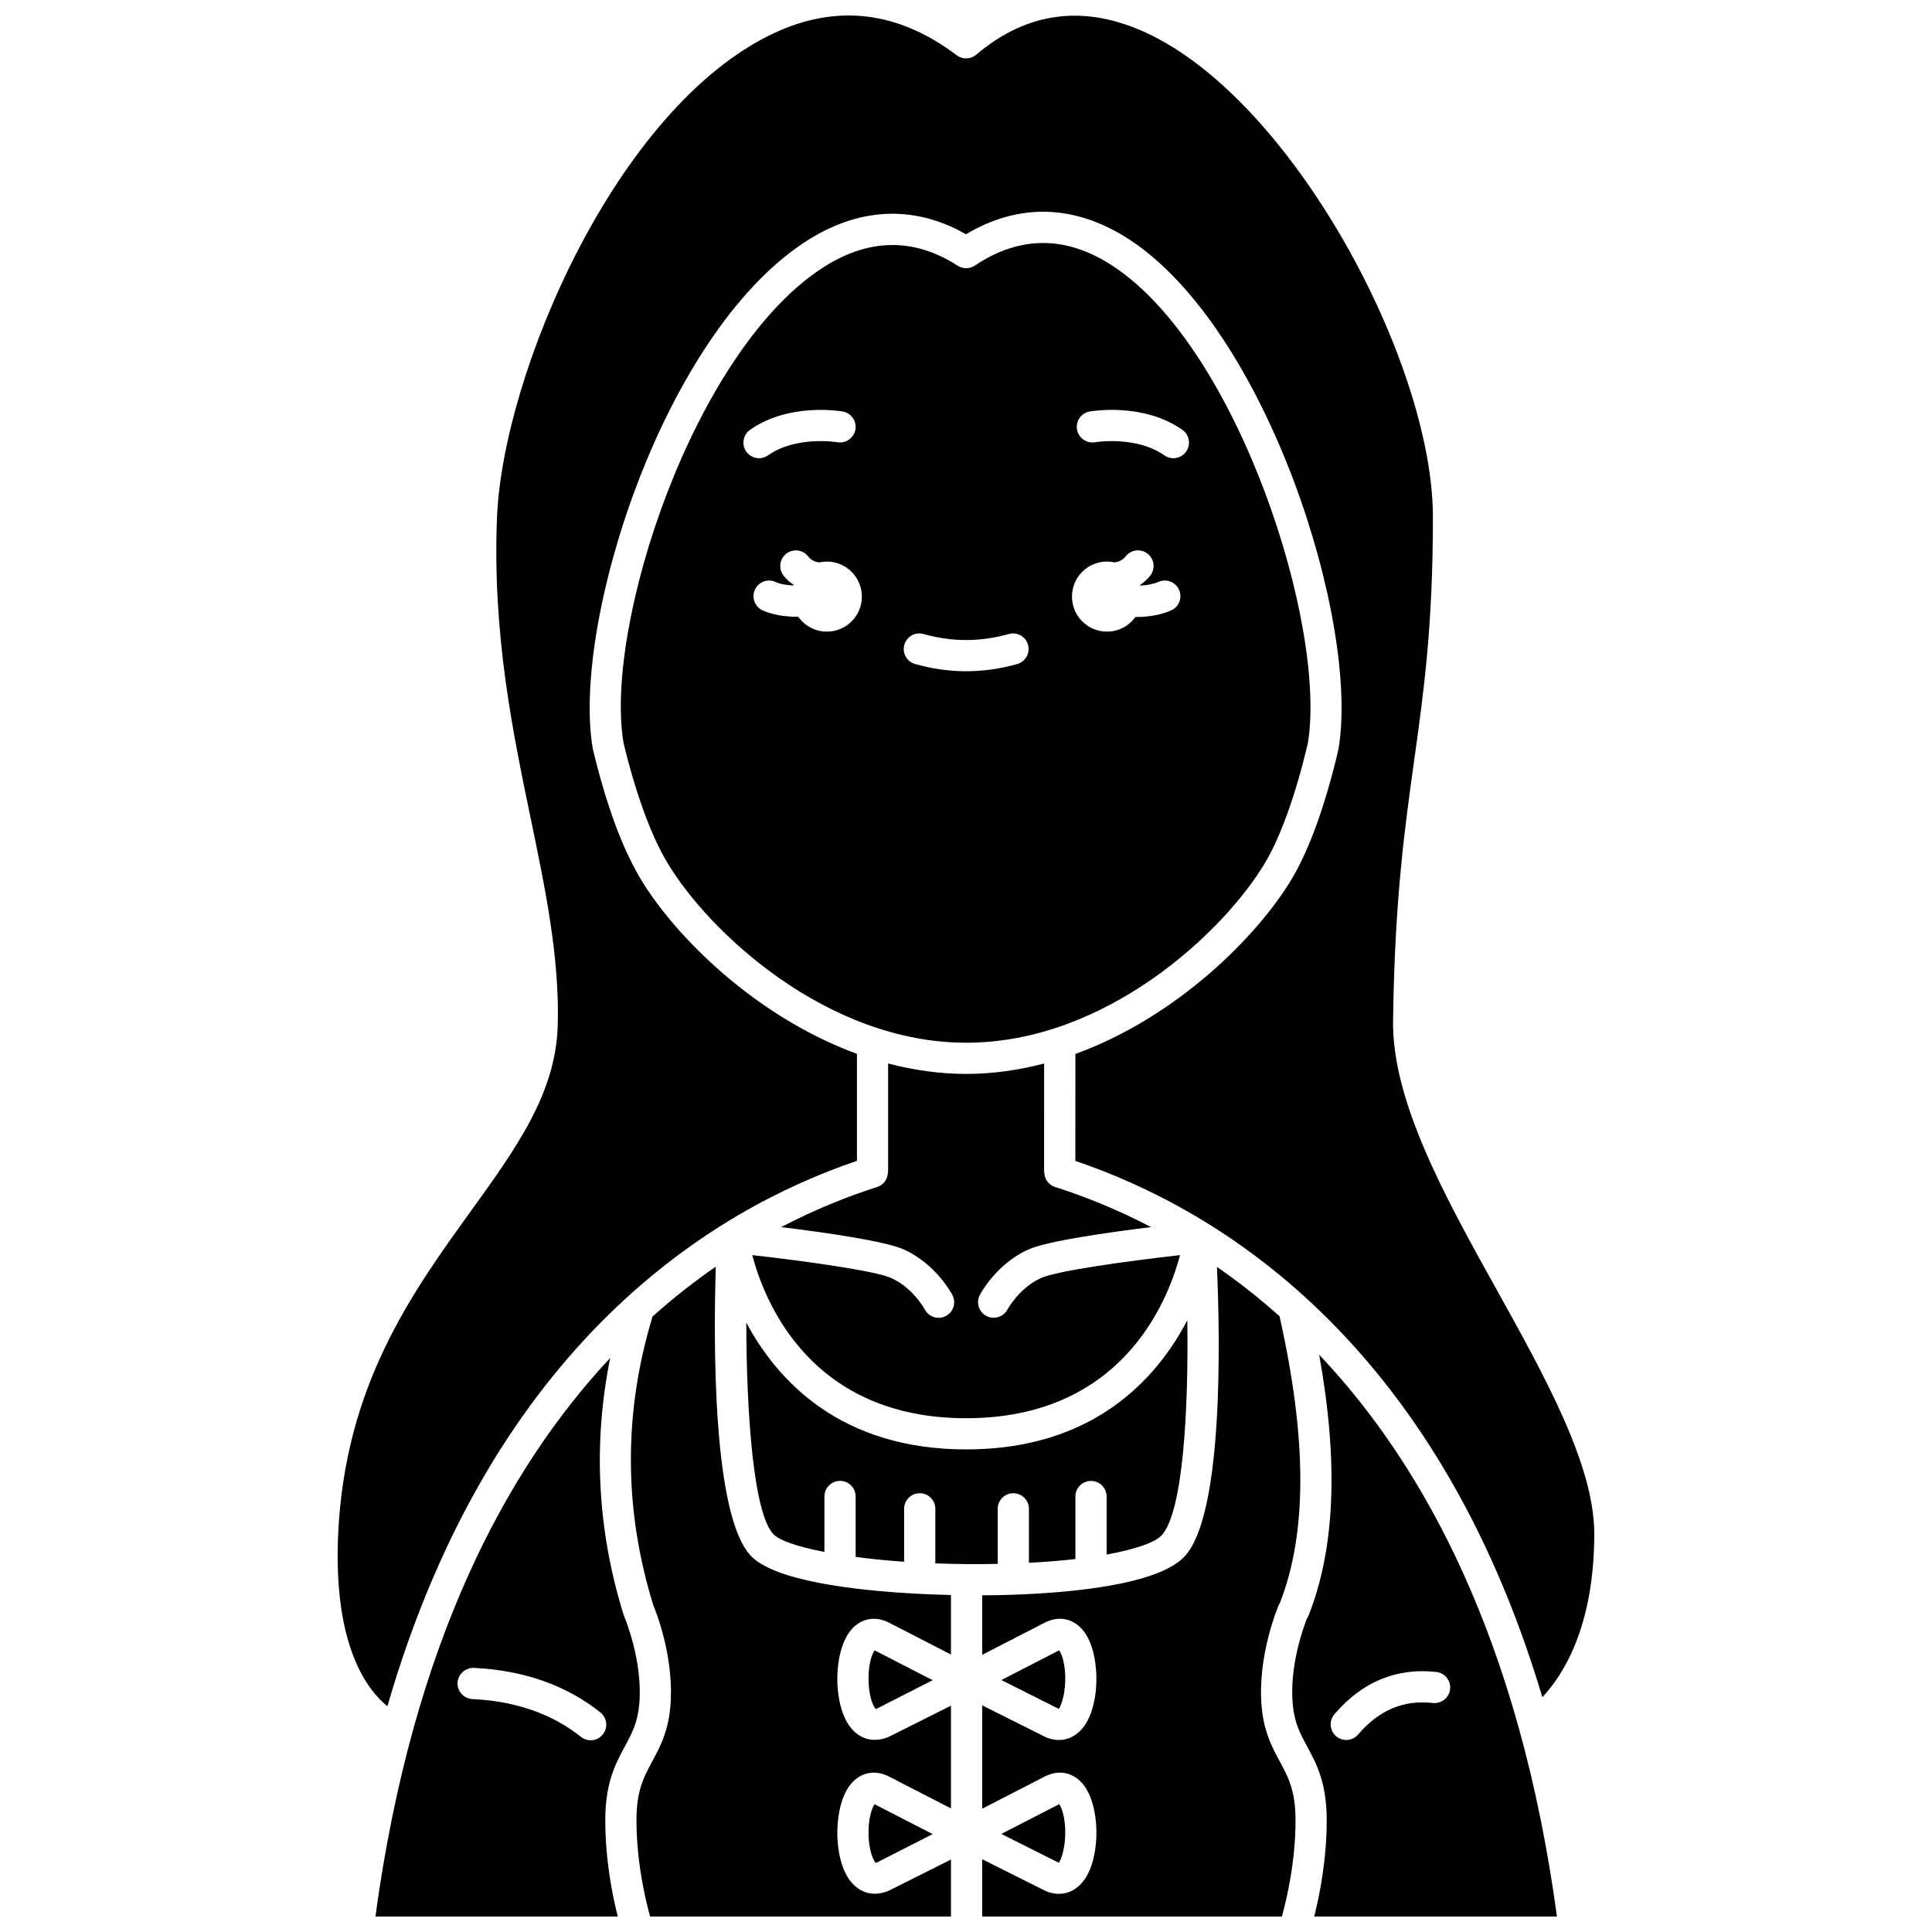 <?xml version="1.0" encoding="UTF-8"?>
<!-- Uploaded to: SVG Repo, www.svgrepo.com, Generator: SVG Repo Mixer Tools -->
<svg width="800px" height="800px" version="1.1" viewBox="144 144 512 512" xmlns="http://www.w3.org/2000/svg">
 <defs>
  <clipPath id="e">
   <path d="m233 148.09h334v448.91h-334z"/>
  </clipPath>
  <clipPath id="d">
   <path d="m311 479h86v172.9h-86z"/>
  </clipPath>
  <clipPath id="c">
   <path d="m243 503h71v148.9h-71z"/>
  </clipPath>
  <clipPath id="b">
   <path d="m404 479h85v172.9h-85z"/>
  </clipPath>
  <clipPath id="a">
   <path d="m486 503h71v148.9h-71z"/>
  </clipPath>
 </defs>
 <path d="m408.4 543.86c0-2.285 1.852-4.137 4.137-4.137 2.281 0 4.137 1.848 4.137 4.137v14.301c4.531-0.234 8.637-0.574 12.32-0.996v-16.57c0-2.285 1.852-4.137 4.137-4.137 2.281 0 4.137 1.848 4.137 4.137v15.375c8.129-1.469 13.051-3.367 14.648-5.168 5.617-6.34 7.07-33.039 6.734-56.918-8.203 15.684-25.008 34.227-58.602 34.227-33.148 0-49.949-18.055-58.273-33.602 0.043 24.699 1.988 50.816 7.238 56.121 1.637 1.652 6.453 3.297 13.469 4.652v-14.695c0-2.285 1.852-4.137 4.137-4.137 2.281 0 4.137 1.848 4.137 4.137v16.016c3.922 0.516 8.215 0.957 12.844 1.277v-14.023c0-2.285 1.852-4.137 4.137-4.137 2.281 0 4.137 1.848 4.137 4.137v14.457c5.269 0.199 10.812 0.254 16.539 0.133z"/>
 <g clip-path="url(#e)">
  <path d="m246.66 596.17c28.016-96.613 86.73-131.78 124.44-144.53v-28.363c-27.031-9.871-48.34-31.359-57.301-46.301-4.887-8.152-9.152-19.73-12.676-34.43-0.012-0.051 0.004-0.098-0.004-0.148-0.008-0.047-0.043-0.082-0.051-0.129-5.543-32.918 18.363-109.16 56.051-134 14.215-9.367 28.988-10.109 42.875-2.188 14.074-8.387 28.977-7.926 43.25 1.363 36.57 23.816 61.258 101.75 55.434 135.27-0.008 0.051-0.039 0.082-0.051 0.133-0.008 0.043 0.004 0.082-0.004 0.125-3.523 14.773-7.672 26.219-12.324 34.008-8.934 14.953-30.223 36.469-57.309 46.332l-0.012 28.344c37.398 12.641 95.473 47.301 123.76 142.11 5.363-5.664 13.758-18.484 13.758-43.344 0-18.129-13.117-41.715-25.801-64.523-13.668-24.574-27.801-49.988-27.516-71.41 0.422-31.91 3.055-50.793 5.602-69.055 2.547-18.242 4.953-35.473 4.953-64.453 0-40.668-36.84-110.19-75.969-128.29-16.418-7.598-31.582-5.637-45.059 5.805-1.477 1.258-3.621 1.316-5.168 0.148-15.535-11.734-31.883-13.684-48.605-5.773-41.699 19.711-71.691 90.254-73.223 128.25-1.242 30.758 4.156 56.758 8.918 79.699 3.945 18.992 7.668 36.934 7.184 54.871-0.488 18.016-10.984 32.574-23.137 49.422-15.59 21.613-33.254 46.113-35.059 85.477-1.344 29.523 7.688 41.242 13.039 45.574z"/>
 </g>
 <g clip-path="url(#d)">
  <path d="m387.72 566.41c-0.055 0-0.094-0.027-0.148-0.027-18.219-0.914-38.199-3.606-44.453-9.934-10.246-10.367-10.059-56.211-9.43-76.77-5.559 3.836-11.172 8.207-16.754 13.203-7.711 25.379-7.668 51.102 0.184 76.473 0.844 2.031 5.695 14.352 4.508 27.152-0.609 6.574-2.812 10.645-4.754 14.238-2.254 4.164-4.203 7.762-4.203 15.598 0 11.031 2.324 20.926 3.613 25.559h79.73v-15.105l-16.441 8.242c-1.289 0.559-2.555 0.824-3.758 0.824-2.582 0-4.891-1.238-6.617-3.57-4.543-6.16-4.363-20.02 0.34-25.566 2.613-3.086 6.375-3.801 10.062-1.922 0.004 0 0.008 0.004 0.012 0.004l16.402 8.438v-27.23l-16.441 8.242c-1.289 0.559-2.555 0.824-3.758 0.824-2.582 0-4.891-1.238-6.617-3.57-4.543-6.16-4.363-20.02 0.34-25.566 2.613-3.086 6.375-3.805 10.062-1.922 0.004 0 0.008 0.004 0.012 0.004l16.402 8.438v-15.777c-2.656-0.062-5.406-0.16-8.203-0.297-0.027 0-0.055 0.02-0.09 0.02z"/>
 </g>
 <path d="m375.79 622.15c-0.695 0.855-1.738 3.762-1.621 8.129 0.117 4.356 1.363 7.016 1.98 7.418l15.012-7.644-15.316-7.879c-0.023-0.008-0.039-0.016-0.055-0.023z"/>
 <path d="m394.64 492.77c-0.609 0.312-1.262 0.465-1.898 0.465-1.496 0-2.938-0.809-3.676-2.231-0.02-0.043-3.059-5.668-8.863-8.309-4.231-1.922-22.949-4.508-36.852-6.074 3.336 12.617 15.656 43.223 56.684 43.223s53.352-30.605 56.684-43.223c-13.902 1.562-32.621 4.152-36.852 6.074-5.797 2.637-8.84 8.266-8.875 8.324-0.746 1.402-2.18 2.199-3.664 2.199-0.648 0-1.301-0.148-1.914-0.473-2.016-1.059-2.801-3.535-1.754-5.559 0.172-0.332 4.32-8.18 12.781-12.02 4.996-2.269 21.012-4.547 32.613-5.973-9.168-4.785-17.836-8.207-25.477-10.637-1.758-0.559-2.824-2.188-2.824-3.941h-0.059l0.012-28.777c-6.641 1.734-13.551 2.762-20.672 2.762s-14.035-1.031-20.676-2.773v28.793h-0.059c0 1.754-1.066 3.383-2.824 3.941-7.637 2.426-16.297 5.852-25.461 10.633 11.602 1.422 27.602 3.695 32.594 5.969 8.465 3.848 12.609 11.691 12.781 12.02 1.07 2.035 0.277 4.531-1.75 5.586z"/>
 <path d="m479.21 372.73c4.148-6.941 8.066-17.848 11.344-31.535 5.281-30.812-18.281-104.99-51.809-126.82-12.23-7.969-24.477-7.973-36.402 0.004-1.367 0.91-3.148 0.934-4.535 0.039-11.738-7.562-23.898-7.301-36.125 0.758-34.133 22.5-57.59 94.707-52.457 125.62 3.269 13.602 7.309 24.641 11.68 31.922 11.047 18.41 42.305 47.617 79.16 47.617 36.934-0.004 68.148-29.203 79.145-47.609zm-46.438-119.68c0.574-0.102 14.246-2.414 24.566 4.863 1.863 1.316 2.316 3.894 0.996 5.766-0.805 1.141-2.086 1.754-3.383 1.754-0.824 0-1.652-0.25-2.379-0.758-7.469-5.254-18.266-3.5-18.375-3.477-2.238 0.395-4.387-1.121-4.777-3.367-0.387-2.246 1.109-4.383 3.352-4.781zm4.602 39.762c0.688 0 1.352 0.086 1.996 0.227 1.105-0.148 2.141-0.547 2.926-1.57 1.391-1.812 3.981-2.156 5.797-0.762 1.812 1.391 2.156 3.984 0.762 5.797-0.793 1.035-1.738 1.84-2.746 2.547 0.016 0.043 0.023 0.086 0.043 0.133 1.668-0.074 3.383-0.348 4.906-0.996 2.09-0.91 4.527 0.07 5.43 2.172 0.898 2.102-0.074 4.531-2.176 5.43-2.879 1.238-6.098 1.719-9.145 1.719-0.09 0-0.172-0.012-0.262-0.012-1.688 2.344-4.422 3.887-7.531 3.887-5.129 0-9.289-4.16-9.289-9.289 0-5.125 4.156-9.281 9.289-9.281zm-94.605-34.898c10.324-7.273 23.988-4.961 24.566-4.863 2.25 0.398 3.75 2.539 3.356 4.789-0.398 2.25-2.543 3.731-4.785 3.359-0.254-0.043-10.953-1.75-18.371 3.477-0.723 0.508-1.555 0.758-2.379 0.758-1.297 0-2.582-0.609-3.383-1.754-1.316-1.867-0.867-4.449 0.996-5.766zm20.359 53.473c-3.144 0-5.906-1.57-7.59-3.957-0.125 0-0.242 0.02-0.367 0.02-3.121 0-6.356-0.48-9.039-1.68-2.086-0.934-3.019-3.375-2.09-5.461 0.93-2.078 3.375-3.031 5.461-2.09 1.355 0.605 3.106 0.871 4.856 0.934 0.012-0.031 0.02-0.066 0.027-0.098-1.012-0.707-1.957-1.512-2.75-2.543-1.391-1.812-1.051-4.406 0.762-5.797 1.805-1.391 4.406-1.047 5.797 0.762 0.785 1.02 1.82 1.422 2.922 1.57 0.645-0.141 1.316-0.227 2-0.227 5.129 0 9.289 4.16 9.289 9.289 0.008 5.117-4.152 9.277-9.277 9.277zm23.383 8.586c-2.195-0.621-3.473-2.906-2.848-5.102 0.621-2.199 2.914-3.477 5.102-2.848 7.496 2.125 15.059 2.125 22.559 0 2.195-0.625 4.484 0.648 5.102 2.848 0.625 2.195-0.652 4.484-2.848 5.102-4.484 1.273-9.035 1.914-13.531 1.914-4.496 0-9.055-0.645-13.535-1.914z"/>
 <g clip-path="url(#c)">
  <path d="m313.4 595.74c1.07-11.539-3.93-23.246-3.977-23.363-0.023-0.062-0.016-0.129-0.043-0.191-0.031-0.082-0.086-0.145-0.117-0.23-7.012-22.578-8.133-45.414-3.555-68.086-27.465 29.359-52.367 75.5-62.219 148.04h64.23c-1.43-5.637-3.316-15.039-3.316-25.559 0-9.934 2.758-15.035 5.195-19.539 1.793-3.309 3.344-6.168 3.801-11.066zm-9.633 7.887c-0.816 1.027-2.019 1.559-3.234 1.559-0.906 0-1.816-0.293-2.578-0.902-7.648-6.106-17.328-9.469-28.766-10.016-2.281-0.109-4.043-2.047-3.938-4.328 0.113-2.281 2.117-4.008 4.324-3.934 13.207 0.629 24.488 4.602 33.527 11.805 1.793 1.434 2.086 4.035 0.664 5.816z"/>
 </g>
 <path d="m375.79 581.37c-0.695 0.855-1.738 3.762-1.621 8.129 0.117 4.356 1.363 7.016 1.98 7.418l15.012-7.644-15.316-7.879c-0.023-0.008-0.039-0.016-0.055-0.023z"/>
 <g clip-path="url(#b)">
  <path d="m478.37 596.51c-1.273-13.703 4.387-26.879 4.633-27.434 0.043-0.094 0.125-0.152 0.172-0.242 7.269-18.602 7.227-43.488-0.094-76.035-5.523-4.938-11.078-9.258-16.574-13.059 0.848 19.391 1.695 65.145-8.402 76.543-6.867 7.754-30.637 9.816-45.555 10.332h-0.008-0.004c-0.688 0.023-1.379 0.051-2.023 0.066-1.891 0.055-4 0.082-6.219 0.09v15.773l16.555-8.516c0.004 0 0.008-0.004 0.012-0.004 3.68-1.883 7.438-1.16 10.062 1.922 4.703 5.551 4.883 19.402 0.34 25.566-1.746 2.367-4.098 3.606-6.648 3.606-1.137 0-2.316-0.25-3.5-0.754l-16.82-8.426v27.383l16.555-8.516c0.004 0 0.008-0.004 0.012-0.004 3.68-1.883 7.438-1.168 10.062 1.922 4.703 5.551 4.883 19.402 0.34 25.566-1.746 2.367-4.098 3.606-6.648 3.606-1.137 0-2.316-0.25-3.5-0.754l-16.82-8.426v15.18l79.418 0.008c1.285-4.637 3.613-14.523 3.613-25.559 0-7.84-1.949-11.438-4.203-15.598-1.941-3.594-4.148-7.664-4.754-14.238z"/>
 </g>
 <g clip-path="url(#a)">
  <path d="m490.73 572.25c-0.082 0.211-0.219 0.379-0.336 0.57-0.879 2.203-4.75 12.617-3.797 22.918 0.453 4.894 2 7.754 3.797 11.07 2.438 4.504 5.199 9.602 5.199 19.539 0 10.52-1.887 19.922-3.316 25.559h64.336c-9.945-73.25-35.23-119.58-63.016-148.89 5.16 28.68 4.211 51.426-2.867 69.238zm33.91 14.836c2.269 0.258 3.902 2.301 3.652 4.566-0.254 2.273-2.285 3.883-4.566 3.656-7.769-0.871-14.25 1.867-19.809 8.355-0.82 0.949-1.977 1.449-3.144 1.449-0.949 0-1.906-0.328-2.684-0.992-1.738-1.484-1.938-4.094-0.453-5.832 7.359-8.613 16.453-12.359 27.004-11.203z"/>
 </g>
 <path d="m424.59 596.87c0.344-0.359 1.594-3.023 1.707-7.379 0.125-4.664-1.07-7.668-1.758-8.277l0.086 0.172-15.262 7.844z"/>
 <path d="m424.59 637.65c0.344-0.359 1.594-3.023 1.707-7.379 0.125-4.664-1.07-7.668-1.758-8.277l0.086 0.172-15.262 7.844z"/>
</svg>